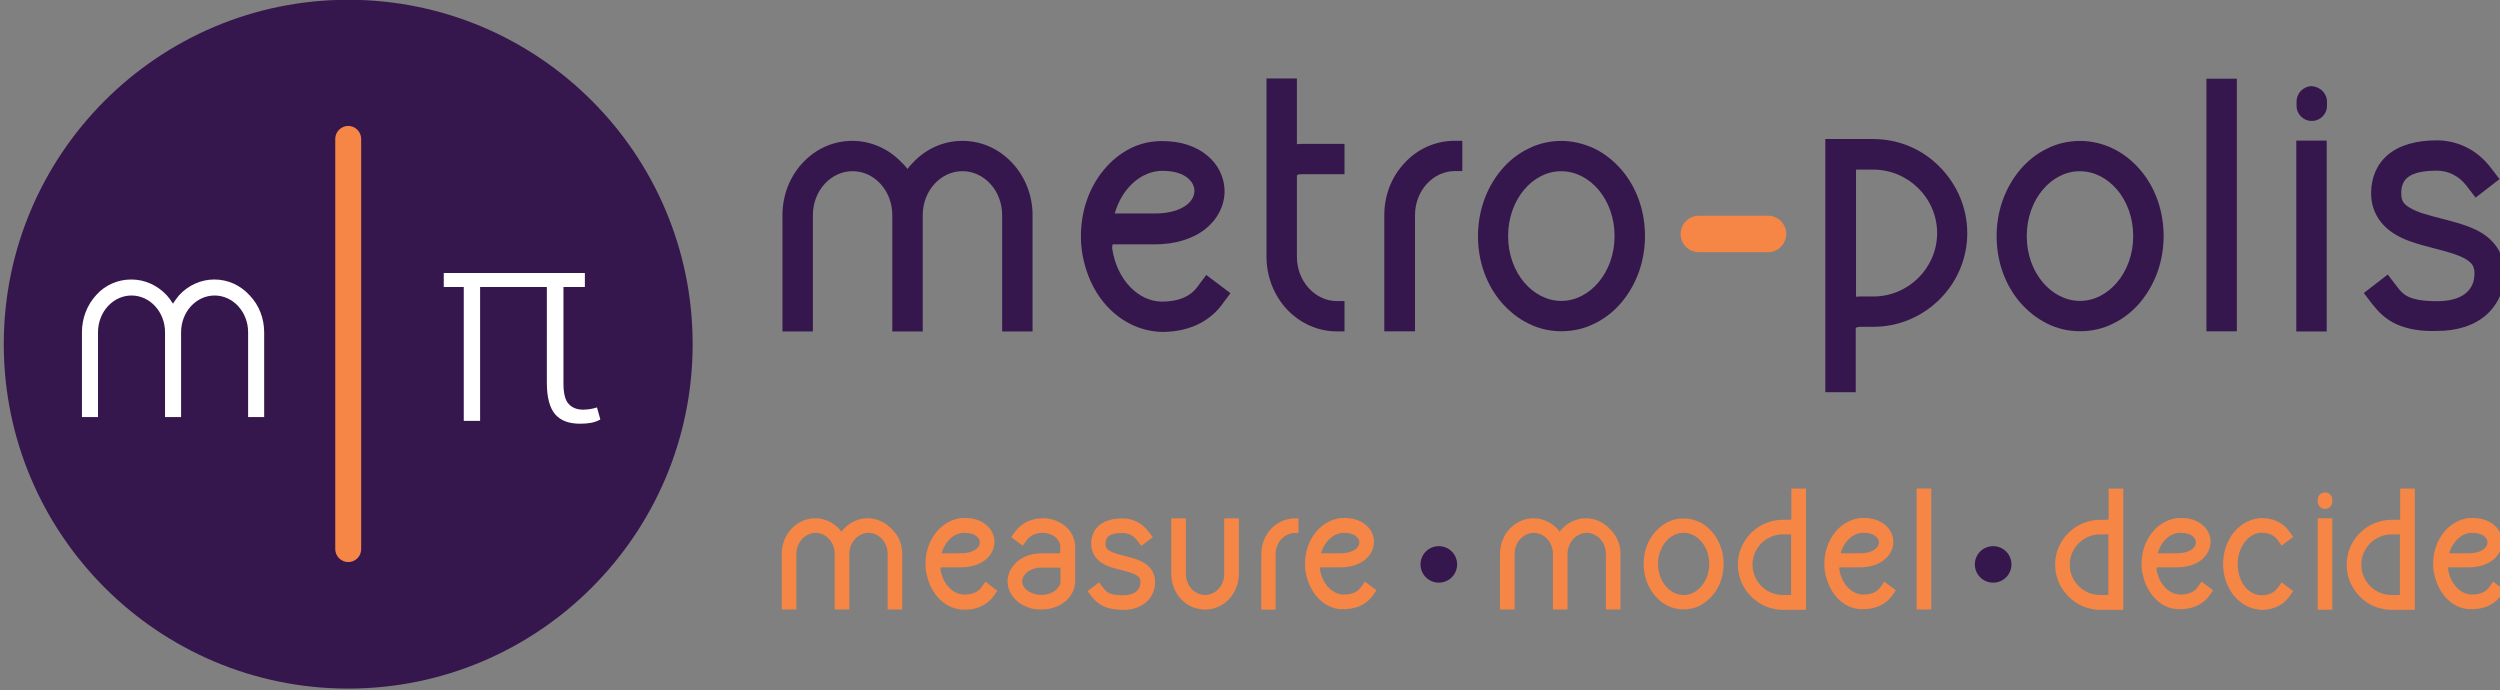 <?xml version="1.0" encoding="utf-8"?>
<!-- Generator: Adobe Illustrator 26.3.1, SVG Export Plug-In . SVG Version: 6.00 Build 0)  -->
<svg version="1.1" id="Livello_1" xmlns:serif="http://www.serif.com/"
	 xmlns="http://www.w3.org/2000/svg" xmlns:xlink="http://www.w3.org/1999/xlink" x="0px" y="0px" viewBox="0 0 500 138"
	 style="enable-background:new 0 0 500 138;" xml:space="preserve">
<rect x="0" y="0" width="500" height="138" fill="#808080" stroke="none"/>
<style type="text/css">
	.st0{fill:#36174D;}
	.st1{fill:#F58645;}
	.st2{fill:#FFFFFF;}
	.st3{fill-rule:evenodd;clip-rule:evenodd;fill:#36174D;}
	.st4{fill-rule:evenodd;clip-rule:evenodd;fill:#F58645;}
</style>
<g transform="matrix(1,0,0,1,-200,-15)">
	<g transform="matrix(1.111,0,0,0.188,0,0)">
		<g id="LOGO" transform="matrix(0.507,0,0,2.986,-974.914,-790.1)">
			<g transform="matrix(0,-1,-1,0,2359.31,291.244)">
				<path class="st0" d="M-122.7-164.6c-67.7,0-122.7,54.8-122.7,122.3S-190.4,80-122.7,80S0,25.2,0-42.3S-54.9-164.6-122.7-164.6"
					/>
			</g>
			<g transform="matrix(1,0,0,1,2359.31,320.576)">
				<path class="st1" d="M42.3,171c-2.5,0-4.6-2.1-4.6-4.6V20.2c0-2.5,2.1-4.6,4.6-4.6s4.6,2.1,4.6,4.6v146.2
					C46.9,169,44.8,171,42.3,171"/>
			</g>
			<g transform="matrix(1,0,0,1,2414.24,386.477)">
				<path class="st2" d="M71.4,7.1h-7.6v34.4c0,3.5,0.6,5.9,1.8,7.2c1.2,1.4,3,2.1,5.2,2.1c0.8,0,1.6-0.1,2.4-0.2
					c0.7-0.1,1.6-0.3,2.5-0.6l1.2,4.3c-1.1,0.6-2.2,1-3.4,1.2c-1.1,0.2-2.4,0.3-3.8,0.3c-4,0-6.9-1.1-8.9-3.4
					c-1.9-2.3-2.9-6-2.9-11.2V7.1H34.2v47.7h-5.8V7.1h-7.1v-5h50.1V7.1z"/>
			</g>
			<g transform="matrix(1,0,0,1,2339.77,375.9)">
				<path class="st2" d="M32,33.8V64h-5.7V33.8c0-7.3-5.4-13.1-11.9-13.1c-6.5,0-11.9,5.8-11.9,13.1V64h-5.7V33.8
					c0-7.3-5.4-13.1-11.9-13.1s-11.9,5.8-11.9,13.1V64h-5.7V33.8c0-5,1.8-9.7,5.1-13.3C-24.5,17-20,15-15.2,15c4.8,0,9.2,2,12.6,5.6
					c0.8,0.9,1.6,2,2.2,3c0.7-1.1,1.4-2,2.2-3C5.1,17,9.6,15,14.3,15c4.8,0,9.2,2,12.5,5.6C30.2,24.1,32,28.9,32,33.8"/>
			</g>
			<g transform="matrix(1,0,0,1,2518.2,351.005)">
				<path class="st0" d="M126.4,17v41.4h-10.8V17c0-8.9-6.5-15.7-14.1-15.7c-7.6,0-14.1,6.8-14.1,15.7v41.4H76.6V17
					c0-8.9-6.5-15.7-14.1-15.7c-7.6,0-14.1,6.8-14.1,15.7v41.4H37.6V17c0-7,2.5-13.6,7.1-18.6c4.7-5.1,11-7.9,17.7-7.9
					c6.7,0,13.1,2.9,17.7,7.9C80.8-1,81.4-0.2,82,0.5c0.7-0.9,1.1-1.4,1.8-2.1c4.7-5.1,11-7.9,17.7-7.9c6.7,0,13,2.8,17.7,7.9
					C123.8,3.3,126.4,10,126.4,17"/>
			</g>
			<g transform="matrix(1,0,0,1,2537.27,351.379)">
				<path class="st0" d="M136.5,16h14.3c5,0,8.9-1.2,11.3-3.1c1.9-1.5,2.7-3.3,2.7-5c0-2.7-2.6-7.1-11.5-7.1
					C145.9,0.9,139.1,6.9,136.5,16 M132.6,47.7c-3.7-4.5-6.1-10-7.3-15.8c-0.1-0.5-0.8-3.4-0.8-7.8c0-8.8,2.8-17.2,8.1-23.6
					c2.6-3.2,5.7-5.7,9.1-7.5c3.6-1.9,7.5-2.8,11.5-2.8c6.6,0,12,1.7,16.1,5.1c3.9,3.2,6.2,7.8,6.2,12.8c0,5.2-2.6,10.1-6.9,13.5
					c-4.6,3.6-10.9,5.4-17.9,5.4h-14.7c0,0-0.1,0-0.2,0c-0.2,0.3-0.2,1.1-0.2,1.2l0,0.1l0,0.1c1.6,11.2,9.3,19,17.7,19
					c6,0,10.1-1.9,12.5-5.2l3.2-4.3l8.6,6.5l-3.2,4.3c-3.3,4.4-9.8,9.5-21.1,9.5C145.4,58,138,54.3,132.6,47.7"/>
			</g>
			<g transform="matrix(1,0,0,1,2588.86,316.588)">
				<path class="st0" d="M163.8,82h2.7v10.8h-2.7c-6.8,0-13.1-2.9-17.8-7.9c-4.6-5-7.2-11.7-7.2-18.7V2.7h10.8v23.4
					c0.8-0.1,1.1-0.1,1.8-0.1h15.1v10.8h-15.1c-1.1,0-1.6,0.2-1.7,0.3c0,0.1-0.1,0.4-0.1,0.5v28.6C149.6,75.1,156.2,82,163.8,82"/>
			</g>
			<g transform="matrix(1,0,0,1,2599.89,323.978)">
				<path class="st0" d="M169.6,85.4V44c0-7,2.5-13.6,7.2-18.6c4.7-5.1,11-7.9,17.8-7.9h2.7v10.8h-2.7c-7.6,0-14.1,6.9-14.1,15.7
					v41.4H169.6z"/>
			</g>
			<g transform="matrix(1,0,0,1,2628.65,346.13)">
				<path class="st0" d="M184.8,29.3c0,13.2,8.9,23.1,18.9,23.1c10,0,18.9-10,18.9-23.1c0-13.2-8.9-23.1-18.9-23.1
					C193.7,6.1,184.8,16.1,184.8,29.3 M191.9,60.4c-3.6-1.8-6.7-4.3-9.4-7.4c-5.5-6.4-8.4-14.8-8.4-23.7s3-17.3,8.4-23.7
					c2.7-3.2,5.9-5.7,9.4-7.4c3.7-1.9,7.7-2.8,11.8-2.8c4.1,0,8.1,1,11.9,2.8c3.6,1.8,6.7,4.3,9.4,7.4c5.5,6.4,8.4,14.8,8.4,23.7
					s-3,17.3-8.4,23.7c-2.7,3.2-5.9,5.7-9.4,7.4c-3.7,1.9-7.7,2.8-11.9,2.8C199.6,63.2,195.6,62.3,191.9,60.4"/>
			</g>
			<g transform="matrix(1,0,0,1,2710.58,345.851)">
				<path class="st0" d="M228.2,51.1l4.4,0c12.4,0,22.6-10.2,22.6-22.6S245,5.9,232.5,5.9h-6.1v45.3
					C227.2,51.1,227.5,51.1,228.2,51.1 M265.9,28.5c0,8.9-3.5,17.3-9.8,23.6c-6.3,6.3-14.7,9.8-23.6,9.8l-4.4,0
					c-1.1,0-1.6,0.3-1.7,0.3c-0.1,0.1-0.1,0.5-0.1,0.5v22.5h-10.8V-5h16.9c8.9,0,17.2,3.4,23.5,9.7
					C262.3,11.1,265.9,19.6,265.9,28.5"/>
			</g>
			<g transform="matrix(1,0,0,1,2749.1,346.13)">
				<path class="st0" d="M248.5,29.3c0,13.2,8.9,23.1,18.9,23.1c10,0,18.9-10,18.9-23.1c0-13.2-8.9-23.1-18.9-23.1
					C257.4,6.1,248.5,16.1,248.5,29.3 M255.6,60.4c-3.6-1.8-6.7-4.3-9.4-7.4c-5.5-6.4-8.4-14.8-8.4-23.7s3-17.3,8.4-23.7
					c2.7-3.2,5.9-5.7,9.4-7.4c3.7-1.9,7.7-2.8,11.9-2.8c4.1,0,8.1,1,11.8,2.8c3.6,1.8,6.7,4.3,9.4,7.4c5.5,6.4,8.4,14.8,8.4,23.7
					s-3,17.3-8.4,23.7c-2.7,3.2-5.9,5.7-9.4,7.4c-3.7,1.9-7.7,2.8-11.8,2.8C263.3,63.2,259.3,62.3,255.6,60.4"/>
			</g>
			<g transform="matrix(1,0,0,1,0,-1507.74)">
				<rect x="3061.4" y="1827.1" class="st3" width="10.8" height="90"/>
			</g>
			<g transform="matrix(1,0,0,1,0,-1505.89)">
				<path class="st0" d="M3093.3,1847.3h10.8v68h-10.8V1847.3z M3102.5,1829.5c1,1,1.7,2.4,1.7,3.9v1.5c0,3-2.4,5.4-5.4,5.4
					c-3,0-5.4-2.4-5.4-5.4v-1.5c0-1.5,0.6-2.8,1.5-3.8c1-1,2.4-1.7,3.9-1.7C3100.2,1828,3101.5,1828.6,3102.5,1829.5"/>
			</g>
			<g transform="matrix(1,0,0,1,2835.07,325.625)">
				<path class="st0" d="M294,81.3c-4.3-1.9-6.8-4.8-8.5-6.9l-3.3-4.3l8.5-6.6l3.3,4.3c2.1,2.8,4.1,5.2,14.3,5.2
					c9,0,13.2-4,13.2-9.8c0-2.5-0.7-3.7-3.1-5.2c-2.5-1.5-6.8-2.7-11.1-3.8c-1.1-0.3-2.2-0.6-3.4-0.9c-3.7-1-7.5-2.2-10.7-4.2
					c-5.4-3.3-8.4-8.4-8.4-14.6c0-5.4,2-10.3,5.9-13.6c4.2-3.6,10.3-5.2,17.5-5.2c7.4,0,14.3,3.5,18.9,9.5l3.3,4.3l-8.5,6.6
					l-3.3-4.3c-2.6-3.4-6.4-5.3-10.4-5.3c-9.7,0-12.7,2.9-12.7,8c0,2.6,0.7,3.9,3.2,5.3c2.6,1.6,6.9,2.7,11.2,3.8
					c1.8,0.5,3.6,0.9,5.5,1.5c3,0.9,5.9,1.9,8.5,3.5c5.3,3.2,8.3,8.3,8.3,14.4c0,5.8-2.3,11.1-6.4,14.8c-4.4,3.9-10.5,5.8-17.5,5.8
					C302.5,83.8,297.9,83,294,81.3"/>
			</g>
			<g transform="matrix(1,0,0,1,2668.7,345.674)">
				<path class="st1" d="M206,29c0-3.6,2.9-6.5,6.5-6.5h24.5c3.6,0,6.5,2.9,6.5,6.5s-2.9,6.5-6.5,6.5h-24.5
					C208.9,35.5,206,32.6,206,29"/>
			</g>
			<g transform="matrix(1,0,0,1,2487.94,424.665)">
				<path class="st1" d="M110.4,64v19.8h-5.2V64c0-4.2-3.1-7.5-6.8-7.5c-3.6,0-6.8,3.3-6.8,7.5v19.8h-5.2V64c0-4.2-3.1-7.5-6.8-7.5
					c-3.6,0-6.8,3.3-6.8,7.5v19.8h-5.2V64c0-3.3,1.2-6.5,3.4-8.9c2.2-2.4,5.3-3.8,8.5-3.8c3.2,0,6.3,1.4,8.5,3.8
					c0.3,0.3,0.6,0.7,0.8,1c0.3-0.4,0.5-0.7,0.8-1c2.2-2.4,5.3-3.8,8.5-3.8s6.2,1.3,8.5,3.8C109.2,57.5,110.4,60.7,110.4,64"/>
			</g>
			<g transform="matrix(1,0,0,1,2497.08,424.844)">
				<path class="st1" d="M115.2,63.6h6.9c2.4,0,4.2-0.6,5.4-1.5c0.9-0.7,1.3-1.6,1.3-2.4c0-1.3-1.3-3.4-5.5-3.4
					C119.7,56.3,116.5,59.2,115.2,63.6 M113.4,78.7c-1.7-2.1-2.9-4.8-3.5-7.6c-0.1-0.3-0.4-1.6-0.4-3.8c0-4.2,1.4-8.3,3.9-11.3
					c1.2-1.5,2.7-2.7,4.4-3.6c1.7-0.9,3.6-1.4,5.5-1.4c3.2,0,5.7,0.8,7.7,2.4c1.9,1.6,3,3.7,3,6.1c0,2.5-1.2,4.8-3.3,6.5
					c-2.2,1.7-5.2,2.6-8.6,2.6H115c0,0,0,0-0.1,0c-0.1,0.2-0.1,0.5-0.1,0.6l0,0l0,0c0.8,5.4,4.5,9.1,8.5,9.1c2.9,0,4.8-0.9,6-2.5
					l1.5-2.1L135,77l-1.5,2.1c-1.6,2.1-4.7,4.6-10.1,4.6C119.5,83.7,115.9,81.9,113.4,78.7"/>
			</g>
			<g transform="matrix(1,0,0,1,2520.22,421.461)">
				<path class="st1" d="M127.5,72.1c-2,0-3.7,0.6-5,1.6c-1.2,1-1.8,2.1-1.8,3.3c0,1.1,0.6,2.3,1.8,3.2c1.3,1,3.1,1.6,5,1.6
					c2,0,3.7-0.6,5-1.6c1.2-1,1.8-2.1,1.8-3.2v-4.9c-0.3,0-0.4,0-0.6,0L127.5,72.1z M119.2,84.3c-2.3-1.9-3.7-4.5-3.7-7.3
					c0-2.8,1.4-5.4,3.7-7.3c2.3-1.8,5.2-2.7,8.2-2.7l6.3,0c0.1,0,0.3,0,0.4-0.1c0-0.1,0.1-0.3,0.1-0.6v-1.7c0-2.5-2.6-4.9-6.3-4.9
					c-2.4,0-4.4,1-5.5,2.5l-1.5,2.1l-4.1-3.1l1.5-2.1c2.2-2.9,5.8-4.6,9.7-4.6c3,0,5.8,1,8,2.8c2.2,1.9,3.5,4.5,3.5,7.3V77
					c0,2.8-1.4,5.4-3.7,7.3c-2.3,1.8-5.2,2.7-8.2,2.7C124.4,87.1,121.5,86.1,119.2,84.3"/>
			</g>
			<g transform="matrix(1,0,0,1,2534.71,412.509)">
				<path class="st1" d="M135.1,94.8c-2-0.9-3.3-2.3-4.1-3.3l-1.6-2.1l4.1-3.1l1.6,2.1c1,1.3,2,2.5,6.8,2.5c4.3,0,6.3-1.9,6.3-4.7
					c0-1.2-0.3-1.8-1.5-2.5c-1.2-0.7-3.3-1.3-5.3-1.8c-0.5-0.1-1.1-0.3-1.6-0.4c-1.8-0.5-3.6-1-5.1-2c-2.6-1.6-4-4-4-7
					c0-2.6,1-4.9,2.8-6.5c2-1.7,4.9-2.5,8.4-2.5c3.6,0,6.9,1.7,9.1,4.6l1.6,2.1l-4.1,3.1l-1.6-2.1c-1.2-1.6-3.1-2.5-5-2.5
					c-4.7,0-6.1,1.4-6.1,3.8c0,1.2,0.3,1.9,1.5,2.6c1.2,0.7,3.3,1.3,5.4,1.8c0.9,0.2,1.7,0.4,2.6,0.7c1.4,0.4,2.8,0.9,4.1,1.7
					c2.6,1.5,4,4,4,6.9c0,2.8-1.1,5.3-3.1,7.1c-2.1,1.9-5,2.8-8.4,2.8C139.2,96,137,95.7,135.1,94.8"/>
			</g>
			<g transform="matrix(1,0,0,1,2552.65,414.195)">
				<path class="st1" d="M144.6,90.5c-2.2-2.4-3.4-5.6-3.4-8.9V61.8h5.2v19.8c0,4.2,3.1,7.5,6.8,7.5s6.8-3.3,6.8-7.5V61.8h5.2v19.8
					c0,3.3-1.2,6.5-3.4,8.9c-2.2,2.4-5.3,3.8-8.5,3.8C149.9,94.3,146.9,93,144.6,90.5"/>
			</g>
			<g transform="matrix(1,0,0,1,2571.31,411.719)">
				<path class="st1" d="M154.5,96.8V77c0-3.3,1.2-6.5,3.4-8.9c2.2-2.4,5.3-3.8,8.5-3.8h1.3v5.2h-1.3c-3.6,0-6.8,3.3-6.8,7.5v19.8
					H154.5z"/>
			</g>
			<g transform="matrix(1,0,0,1,2585.23,424.844)">
				<path class="st1" d="M161.8,63.6h6.9c2.4,0,4.2-0.6,5.4-1.5c0.9-0.7,1.3-1.6,1.3-2.4c0-1.3-1.3-3.4-5.5-3.4
					C166.4,56.3,163.1,59.2,161.8,63.6 M160,78.7c-1.7-2.1-2.9-4.8-3.5-7.6c-0.1-0.3-0.4-1.6-0.4-3.8c0-4.2,1.4-8.3,3.9-11.3
					c1.2-1.5,2.7-2.7,4.4-3.6c1.7-0.9,3.6-1.4,5.5-1.4c3.2,0,5.7,0.8,7.7,2.4c1.9,1.6,3,3.7,3,6.1c0,2.5-1.2,4.8-3.3,6.5
					c-2.2,1.7-5.2,2.6-8.6,2.6h-7.1c0,0,0,0-0.1,0c-0.1,0.2-0.1,0.5-0.1,0.6l0,0l0,0c0.8,5.4,4.5,9.1,8.5,9.1c2.9,0,4.8-0.9,6-2.5
					l1.5-2.1l4.1,3.1l-1.5,2.1c-1.6,2.1-4.7,4.6-10.1,4.6C166.1,83.7,162.6,81.9,160,78.7"/>
			</g>
			<g transform="matrix(1,0,0,1,2654.76,424.665)">
				<path class="st1" d="M198.6,64v19.8h-5.2V64c0-4.2-3.1-7.5-6.8-7.5c-3.6,0-6.8,3.3-6.8,7.5v19.8h-5.2V64c0-4.2-3.1-7.5-6.8-7.5
					c-3.6,0-6.8,3.3-6.8,7.5v19.8h-5.2V64c0-3.3,1.2-6.5,3.4-8.9c2.2-2.4,5.3-3.8,8.5-3.8c3.2,0,6.3,1.4,8.5,3.8
					c0.3,0.3,0.6,0.7,0.8,1c0.3-0.4,0.5-0.7,0.8-1c2.2-2.4,5.3-3.8,8.5-3.8c3.2,0,6.2,1.3,8.5,3.8C197.4,57.5,198.6,60.7,198.6,64"
					/>
			</g>
			<g transform="matrix(1,0,0,1,2663.47,422.329)">
				<path class="st1" d="M203.2,69.9c0,6.3,4.3,11.1,9.1,11.1c4.8,0,9.1-4.8,9.1-11.1s-4.3-11.1-9.1-11.1
					C207.5,58.8,203.2,63.6,203.2,69.9 M206.6,84.8c-1.7-0.8-3.2-2.1-4.5-3.6c-2.6-3.1-4-7.1-4-11.3c0-4.2,1.4-8.3,4-11.3
					c1.3-1.5,2.8-2.7,4.5-3.6c1.8-0.9,3.7-1.3,5.7-1.3s3.9,0.5,5.7,1.3c1.7,0.8,3.2,2.1,4.5,3.6c2.6,3.1,4,7.1,4,11.3
					c0,4.2-1.4,8.3-4,11.3c-1.3,1.5-2.8,2.7-4.5,3.6c-1.8,0.9-3.7,1.3-5.7,1.3S208.4,85.7,206.6,84.8"/>
			</g>
			<g transform="matrix(1,0,0,1,2693.82,422.308)">
				<path class="st1" d="M219.3,59.4l-2.1,0c-6,0-10.8,4.9-10.8,10.8S211.2,81,217.2,81h2.9V59.3C219.7,59.4,219.6,59.4,219.3,59.4
					 M201.2,70.2c0-4.3,1.7-8.3,4.7-11.3c3-3,7-4.7,11.3-4.7l2.1,0c0.5,0,0.8-0.1,0.8-0.1c0,0,0.1-0.2,0.1-0.2V43.1h5.2v43.2h-8.1
					c-4.3,0-8.3-1.7-11.3-4.7C202.9,78.5,201.2,74.5,201.2,70.2"/>
			</g>
			<g transform="matrix(1,0,0,1,2705.83,424.844)">
				<path class="st1" d="M225.7,63.6h6.9c2.4,0,4.2-0.6,5.4-1.5c0.9-0.7,1.3-1.6,1.3-2.4c0-1.3-1.3-3.4-5.5-3.4
					C230.2,56.3,226.9,59.2,225.7,63.6 M223.8,78.7c-1.7-2.1-2.9-4.8-3.5-7.6c-0.1-0.3-0.4-1.6-0.4-3.8c0-4.2,1.4-8.3,3.9-11.3
					c1.2-1.5,2.7-2.7,4.4-3.6c1.7-0.9,3.6-1.4,5.5-1.4c3.2,0,5.7,0.8,7.7,2.4c1.9,1.6,3,3.7,3,6.1c0,2.5-1.2,4.8-3.3,6.5
					c-2.2,1.7-5.2,2.6-8.6,2.6h-7.1c0,0,0,0-0.1,0c-0.1,0.2-0.1,0.5-0.1,0.6l0,0l0,0c0.8,5.4,4.5,9.1,8.5,9.1c2.9,0,4.8-0.9,6-2.5
					l1.5-2.1l4.1,3.1l-1.5,2.1c-1.6,2.1-4.7,4.6-10.1,4.6C229.9,83.7,226.4,81.9,223.8,78.7"/>
			</g>
			<g transform="matrix(1,0,0,1,0,-1347.83)">
				<rect x="2958.5" y="1813.2" class="st4" width="5.2" height="43.1"/>
			</g>
			<g transform="matrix(1,0,0,1,2767.47,422.307)">
				<path class="st1" d="M258.3,59.4l-2.1,0c-6,0-10.8,4.9-10.8,10.8c0,6,4.9,10.8,10.8,10.8h2.9V59.3
					C258.7,59.4,258.6,59.4,258.3,59.4 M240.2,70.2c0-4.3,1.7-8.3,4.7-11.3c3-3,7-4.7,11.3-4.7l2.1,0c0.5,0,0.8-0.1,0.8-0.1
					c0,0,0.1-0.2,0.1-0.2V43.1h5.2v43.2h-8.1c-4.3,0-8.3-1.7-11.3-4.7C241.9,78.5,240.2,74.5,240.2,70.2"/>
			</g>
			<g transform="matrix(1,0,0,1,2779.47,424.844)">
				<path class="st1" d="M264.6,63.6h6.9c2.4,0,4.2-0.6,5.4-1.5c0.9-0.7,1.3-1.6,1.3-2.4c0-1.3-1.2-3.4-5.5-3.4
					C269.1,56.3,265.9,59.2,264.6,63.6 M262.8,78.7c-1.7-2.1-2.9-4.8-3.5-7.6c-0.1-0.3-0.4-1.6-0.4-3.8c0-4.2,1.4-8.3,3.9-11.3
					c1.2-1.5,2.7-2.7,4.4-3.6c1.7-0.9,3.6-1.4,5.5-1.4c3.2,0,5.7,0.8,7.7,2.4c1.9,1.6,3,3.7,3,6.1c0,2.5-1.2,4.8-3.3,6.5
					c-2.2,1.7-5.2,2.6-8.6,2.6h-7.1c0,0,0,0-0.1,0c-0.1,0.2-0.1,0.5-0.1,0.6l0,0l0,0c0.8,5.4,4.5,9.1,8.5,9.1c2.9,0,4.8-0.9,6-2.5
					l1.5-2.1l4.1,3.1l-1.5,2.1c-1.6,2.1-4.7,4.6-10.1,4.6C268.9,83.7,265.3,81.9,262.8,78.7"/>
			</g>
			<g transform="matrix(1,0,0,1,2800.11,412.607)">
				<path class="st1" d="M275.5,94.6c-1.7-0.9-3.1-2.1-4.4-3.6c-0.4-0.4-0.7-0.9-1-1.4c-1.9-2.9-2.9-6.4-2.9-9.9
					c0-3.9,1.2-7.8,3.4-10.8c0.1-0.2,0.3-0.4,0.5-0.6c1.2-1.5,2.7-2.7,4.4-3.6c1.7-0.9,3.7-1.4,5.5-1.4c4.1,0,7.5,1.7,9.6,4.6
					l1.5,2.1l-4.1,3.1l-1.5-2.1c-1.1-1.5-3.1-2.5-5.5-2.5c-2.3,0-4.5,1.2-6,3.2c-1.6,2-2.6,4.8-2.6,8c0,2.9,0.8,5.4,2.1,7.4
					c1.6,2.4,4,3.7,6.5,3.7c2.3,0,4.4-1,5.5-2.5l1.5-2.1l4.1,3.1l-1.5,2.1c-2.1,2.9-5.6,4.6-9.6,4.6
					C279.1,95.9,277.3,95.5,275.5,94.6"/>
			</g>
			<g transform="matrix(1,0,0,1,0,-1346.94)">
				<path class="st1" d="M3100.9,1822.9h5.2v32.6h-5.2V1822.9z M3105.3,1814.4c0.5,0.5,0.8,1.1,0.8,1.9v0.7c0,1.4-1.2,2.6-2.6,2.6
					c-1.4,0-2.6-1.2-2.6-2.6v-0.7c0-0.7,0.3-1.3,0.7-1.8c0.5-0.5,1.1-0.8,1.9-0.8C3104.2,1813.7,3104.8,1813.9,3105.3,1814.4"/>
			</g>
			<g transform="matrix(1,0,0,1,2835.19,422.307)">
				<path class="st1" d="M294.1,59.4l-2.1,0c-6,0-10.8,4.9-10.8,10.8c0,6,4.8,10.8,10.8,10.8h2.9V59.3
					C294.5,59.4,294.4,59.4,294.1,59.4 M276,70.2c0-4.3,1.7-8.3,4.7-11.3c3-3,7-4.7,11.3-4.7l2.1,0c0.5,0,0.8-0.1,0.8-0.1
					c0,0,0.1-0.2,0.1-0.2V43.1h5.2v43.2H292c-4.3,0-8.3-1.7-11.3-4.7C277.7,78.5,276,74.5,276,70.2"/>
			</g>
			<g transform="matrix(1,0,0,1,2847.2,424.844)">
				<path class="st1" d="M300.4,63.6h6.9c2.4,0,4.3-0.6,5.4-1.5c0.9-0.7,1.3-1.6,1.3-2.4c0-1.3-1.3-3.4-5.5-3.4
					C305,56.3,301.7,59.2,300.4,63.6 M298.6,78.7c-1.7-2.1-2.9-4.8-3.5-7.6c-0.1-0.3-0.4-1.6-0.4-3.8c0-4.2,1.4-8.3,3.9-11.3
					c1.2-1.5,2.7-2.7,4.4-3.6c1.7-0.9,3.6-1.4,5.5-1.4c3.2,0,5.7,0.8,7.7,2.4c1.9,1.6,3,3.7,3,6.1c0,2.5-1.2,4.8-3.3,6.5
					c-2.2,1.7-5.2,2.6-8.6,2.6h-7.1c0,0,0,0-0.1,0c-0.1,0.2-0.1,0.5-0.1,0.6l0,0l0,0c0.8,5.4,4.5,9.1,8.5,9.1c2.9,0,4.8-0.9,6-2.5
					l1.5-2.1l4.1,3.1l-1.5,2.1c-1.6,2.1-4.7,4.6-10.1,4.6C304.7,83.7,301.2,81.9,298.6,78.7"/>
			</g>
			<g transform="matrix(0,-1,-1,0,2612.55,418.201)">
				<path class="st0" d="M-74.2-182.8c-3.6,0-6.5,2.9-6.5,6.5c0,3.6,2.9,6.5,6.5,6.5c3.6,0,6.5-2.9,6.5-6.5
					C-67.7-179.9-70.6-182.8-74.2-182.8"/>
			</g>
			<g transform="matrix(0,-1,-1,0,2741.27,418.201)">
				<path class="st0" d="M-74.2-250.9c-3.6,0-6.5,2.9-6.5,6.5c0,3.6,2.9,6.5,6.5,6.5c3.6,0,6.5-2.9,6.5-6.5
					C-67.7-248-70.6-250.9-74.2-250.9"/>
			</g>
		</g>
	</g>
</g>
</svg>
